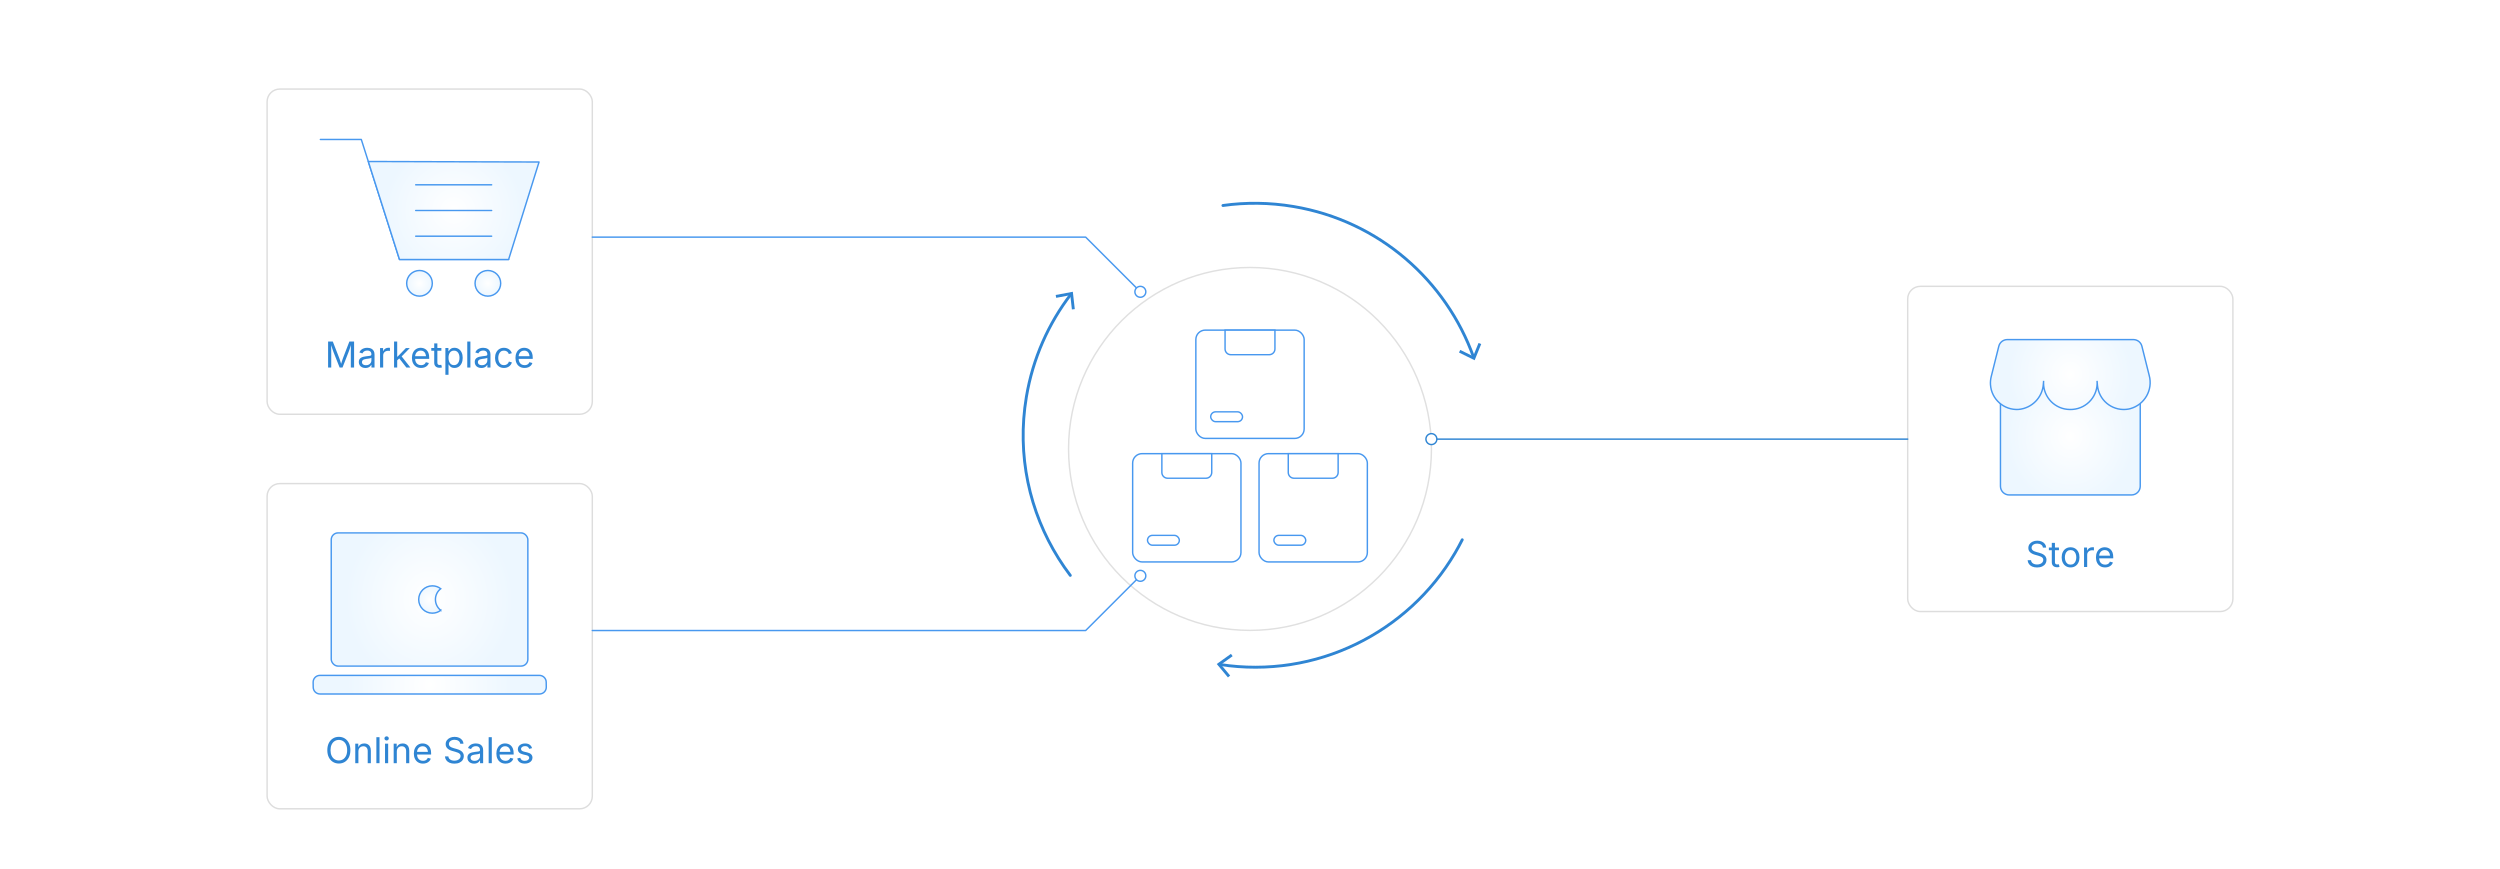 <?xml version="1.0" encoding="UTF-8"?><svg id="_03-Better-Inventory-Managemen" xmlns="http://www.w3.org/2000/svg" xmlns:xlink="http://www.w3.org/1999/xlink" viewBox="0 0 860 298.867"><defs><filter id="drop-shadow-1" filterUnits="userSpaceOnUse"><feOffset dx="0" dy="5"/><feGaussianBlur result="blur" stdDeviation="4"/><feFlood flood-color="#333" flood-opacity=".09"/><feComposite in2="blur" operator="in"/><feComposite in="SourceGraphic"/></filter><radialGradient id="radial-gradient" cx="147.764" cy="201.227" fx="147.764" fy="201.227" r="28.884" gradientTransform="translate(0 -17.327) scale(1 1.086)" gradientUnits="userSpaceOnUse"><stop offset="0" stop-color="#fff"/><stop offset="1" stop-color="#edf7ff"/></radialGradient><radialGradient id="radial-gradient-2" cx="143.762" cy="230.534" fx="143.762" fy="230.534" r="30.882" gradientTransform="translate(15.457) scale(.921 1)" xlink:href="#radial-gradient"/><radialGradient id="radial-gradient-3" cx="147.821" cy="201.227" fx="147.821" fy="201.227" r="4.268" gradientTransform="translate(0 -17.327) scale(1 1.086)" xlink:href="#radial-gradient"/><filter id="drop-shadow-2" filterUnits="userSpaceOnUse"><feOffset dx="0" dy="5"/><feGaussianBlur result="blur-2" stdDeviation="4"/><feFlood flood-color="#333" flood-opacity=".09"/><feComposite in2="blur-2" operator="in"/><feComposite in="SourceGraphic"/></filter><filter id="drop-shadow-3" filterUnits="userSpaceOnUse"><feOffset dx="0" dy="5"/><feGaussianBlur result="blur-3" stdDeviation="4"/><feFlood flood-color="#333" flood-opacity=".09"/><feComposite in2="blur-3" operator="in"/><feComposite in="SourceGraphic"/></filter><radialGradient id="radial-gradient-4" cx="156.065" cy="67.412" fx="156.065" fy="67.412" r="23.942" gradientTransform="matrix(1,0,0,1,0,0)" xlink:href="#radial-gradient"/><radialGradient id="radial-gradient-5" cx="144.304" cy="92.459" fx="144.304" fy="92.459" r="4.41" gradientTransform="matrix(1,0,0,1,0,0)" xlink:href="#radial-gradient"/><radialGradient id="radial-gradient-6" cx="167.827" cy="92.459" fx="167.827" fy="92.459" r="4.41" gradientTransform="matrix(1,0,0,1,0,0)" xlink:href="#radial-gradient"/><radialGradient id="radial-gradient-7" cx="156.065" cy="58.575" fx="156.065" fy="58.575" r="9.234" gradientTransform="matrix(1,0,0,1,0,0)" xlink:href="#radial-gradient"/><radialGradient id="radial-gradient-8" cx="156.065" cy="67.412" fx="156.065" fy="67.412" r="9.234" gradientTransform="matrix(1,0,0,1,0,0)" xlink:href="#radial-gradient"/><radialGradient id="radial-gradient-9" cx="156.065" cy="76.248" fx="156.065" fy="76.248" r="9.234" gradientTransform="matrix(1,0,0,1,0,0)" xlink:href="#radial-gradient"/><filter id="drop-shadow-4" filterUnits="userSpaceOnUse"><feOffset dx="0" dy="5"/><feGaussianBlur result="blur-4" stdDeviation="4"/><feFlood flood-color="#333" flood-opacity=".09"/><feComposite in2="blur-4" operator="in"/><feComposite in="SourceGraphic"/></filter><radialGradient id="radial-gradient-10" cx="712.201" cy="145.081" fx="712.201" fy="145.081" r="22.196" gradientTransform="translate(0 -12.492) scale(1 1.086)" xlink:href="#radial-gradient"/><radialGradient id="radial-gradient-11" cx="712.179" cy="123.844" fx="712.179" fy="123.844" r="21.207" gradientTransform="translate(0 -10.664) scale(1 1.086)" xlink:href="#radial-gradient"/></defs><g filter="url(#drop-shadow-1)"><rect x="91.886" y="161.36" width="111.87" height="111.87" rx="4.354" ry="4.354" fill="#fff" stroke="#ddd" stroke-miterlimit="10" stroke-width=".5"/><rect x="113.946" y="178.317" width="67.637" height="45.82" rx="2.341" ry="2.341" fill="url(#radial-gradient)" stroke="#4898ef" stroke-miterlimit="10" stroke-width=".5"/><path d="M110.088,233.732h75.495c1.308,0,2.363-1.072,2.341-2.38l-.028-1.714c-.021-1.278-1.063-2.303-2.341-2.303h-75.495c-1.308,0-2.363,1.072-2.341,2.38l.028,1.714c.021,1.278,1.063,2.303,2.341,2.303Z" fill="url(#radial-gradient-2)" stroke="#4898ef" stroke-miterlimit="10" stroke-width=".5"/><path d="M151.609,204.943c-.796.618-1.793.983-2.88.983-2.594,0-4.697-2.103-4.697-4.701,0-2.594,2.103-4.697,4.697-4.697,1.086,0,2.084.365,2.88.983-1.105.857-1.822,2.201-1.822,3.713,0,1.513.716,2.856,1.822,3.718Z" fill="url(#radial-gradient-3)" stroke="#4898ef" stroke-miterlimit="10" stroke-width=".5"/><path d="M116.568,257.655c-.765,0-1.446-.185-2.044-.555s-1.069-.898-1.413-1.584c-.344-.686-.516-1.501-.516-2.446,0-.948.172-1.765.516-2.452.344-.686.815-1.215,1.413-1.587s1.279-.558,2.044-.558c.764,0,1.444.186,2.041.558.596.372,1.065.901,1.407,1.587.342.687.513,1.503.513,2.452,0,.944-.171,1.76-.513,2.446s-.812,1.214-1.407,1.584c-.596.37-1.276.555-2.041.555ZM116.568,256.599c.532,0,1.013-.135,1.443-.405.43-.27.772-.668,1.026-1.194.254-.526.381-1.169.381-1.93,0-.768-.127-1.416-.381-1.941-.254-.526-.596-.924-1.026-1.194-.43-.27-.912-.405-1.443-.405-.537,0-1.021.136-1.453.408s-.775.671-1.029,1.197c-.254.526-.381,1.171-.381,1.936,0,.76.127,1.402.381,1.927.254.524.597.922,1.029,1.194s.916.408,1.453.408Z" fill="#2f85d3" stroke-width="0"/><path d="M123.29,253.514v4.021h-1.081v-6.71h1.038l.006,1.626h-.15c.204-.62.496-1.06.874-1.32s.821-.39,1.329-.39c.452,0,.849.093,1.188.279.34.186.605.466.795.84.19.375.285.846.285,1.414v4.261h-1.081v-4.171c0-.516-.135-.92-.405-1.212-.27-.292-.639-.438-1.107-.438-.32,0-.608.07-.864.21-.256.14-.458.344-.606.612s-.222.594-.222.979Z" fill="#2f85d3" stroke-width="0"/><path d="M130.552,248.593v8.942h-1.081v-8.942h1.081Z" fill="#2f85d3" stroke-width="0"/><path d="M132.995,249.727c-.204,0-.38-.07-.528-.21s-.222-.308-.222-.504c0-.2.074-.369.222-.507.148-.138.324-.208.528-.208.208,0,.386.069.534.208.148.138.222.307.222.507,0,.196-.074.364-.222.504-.148.14-.326.21-.534.21ZM132.448,257.535v-6.71h1.081v6.71h-1.081Z" fill="#2f85d3" stroke-width="0"/><path d="M136.505,253.514v4.021h-1.081v-6.71h1.038l.006,1.626h-.15c.204-.62.496-1.06.874-1.32s.821-.39,1.329-.39c.452,0,.849.093,1.188.279.34.186.605.466.795.84.19.375.285.846.285,1.414v4.261h-1.081v-4.171c0-.516-.135-.92-.405-1.212-.27-.292-.639-.438-1.107-.438-.32,0-.608.07-.864.21-.256.14-.458.344-.606.612s-.222.594-.222.979Z" fill="#2f85d3" stroke-width="0"/><path d="M145.508,257.679c-.648,0-1.208-.144-1.677-.432-.47-.288-.833-.69-1.086-1.207-.254-.516-.381-1.118-.381-1.806,0-.688.124-1.294.372-1.819.248-.524.599-.934,1.054-1.23.454-.296.985-.444,1.593-.444.356,0,.707.059,1.053.177.346.118.66.308.942.57.282.262.507.607.675,1.036.168.428.252.952.252,1.572v.45h-5.209v-.912h4.627l-.504.336c0-.44-.069-.831-.207-1.173s-.343-.61-.615-.804c-.272-.194-.61-.291-1.014-.291-.404,0-.75.099-1.039.297-.288.198-.508.456-.66.774-.152.318-.228.659-.228,1.023v.606c0,.496.086.917.258,1.263.172.346.413.608.723.786.31.178.669.267,1.077.267.264,0,.504-.038.72-.114.216-.076.402-.191.558-.345.156-.154.276-.345.36-.573l1.044.288c-.104.336-.28.632-.528.888-.248.256-.555.457-.921.601-.366.144-.779.216-1.239.216Z" fill="#2f85d3" stroke-width="0"/><path d="M156.305,257.692c-.644,0-1.203-.104-1.677-.312s-.845-.499-1.113-.873-.42-.811-.456-1.312h1.17c.032.336.146.613.342.832.196.218.447.38.753.486.306.106.633.159.981.159.404,0,.768-.066,1.089-.198.322-.132.577-.318.766-.558.188-.24.282-.518.282-.834,0-.288-.081-.522-.243-.702-.162-.18-.377-.328-.645-.444-.268-.116-.562-.218-.882-.306l-1.08-.306c-.72-.204-1.281-.496-1.681-.876-.4-.38-.6-.866-.6-1.458,0-.504.136-.945.408-1.323.272-.378.64-.671,1.104-.879.464-.208.984-.312,1.561-.312.588,0,1.108.104,1.561.312s.809.491,1.071.849c.262.358.401.763.417,1.215h-1.116c-.052-.436-.26-.773-.624-1.011-.364-.238-.812-.357-1.344-.357-.384,0-.722.063-1.012.189s-.515.298-.675.516c-.16.218-.24.467-.24.747,0,.312.097.563.291.753s.424.338.69.444c.266.106.507.189.723.249l.894.246c.24.064.505.152.795.264.29.112.567.261.831.447s.481.422.651.708c.17.286.255.637.255,1.053,0,.488-.127.928-.381,1.32-.254.392-.624.702-1.107.93-.484.228-1.07.342-1.759.342Z" fill="#2f85d3" stroke-width="0"/><path d="M163.075,257.692c-.424,0-.809-.08-1.155-.24s-.621-.394-.825-.702-.306-.682-.306-1.123c0-.384.076-.696.228-.936.152-.24.355-.429.609-.567.254-.138.535-.241.843-.309.308-.068.618-.122.93-.162.4-.052.726-.092.979-.12.252-.028.439-.076.561-.144.122-.068.183-.184.183-.348v-.036c0-.28-.052-.517-.156-.711-.104-.194-.26-.343-.468-.447s-.468-.156-.78-.156c-.32,0-.594.05-.822.15-.229.1-.414.225-.555.375-.142.15-.25.303-.321.459l-1.038-.342c.172-.408.404-.727.696-.957s.614-.393.966-.489.7-.144,1.044-.144c.224,0,.479.027.765.081s.562.161.828.321c.266.16.486.397.66.711.174.314.261.733.261,1.257v4.423h-1.062v-.912h-.072c-.076.156-.198.317-.366.483s-.386.305-.654.417c-.268.112-.592.168-.972.168ZM163.261,256.737c.4,0,.738-.078,1.015-.234.276-.156.486-.359.63-.609s.216-.511.216-.783v-.93c-.044.052-.14.099-.288.141-.148.042-.317.079-.507.111-.19.032-.374.059-.552.081-.178.022-.319.039-.423.051-.26.032-.503.087-.729.165s-.407.192-.543.342c-.136.15-.204.354-.204.609,0,.232.06.426.18.582.12.156.284.274.492.354.208.08.446.12.714.12Z" fill="#2f85d3" stroke-width="0"/><path d="M169.179,248.593v8.942h-1.081v-8.942h1.081Z" fill="#2f85d3" stroke-width="0"/><path d="M173.896,257.679c-.648,0-1.208-.144-1.677-.432-.47-.288-.833-.69-1.086-1.207-.254-.516-.381-1.118-.381-1.806,0-.688.124-1.294.372-1.819.248-.524.599-.934,1.054-1.23.454-.296.985-.444,1.593-.444.356,0,.707.059,1.053.177.346.118.66.308.942.57.282.262.507.607.675,1.036.168.428.252.952.252,1.572v.45h-5.209v-.912h4.627l-.504.336c0-.44-.069-.831-.207-1.173s-.343-.61-.615-.804c-.272-.194-.61-.291-1.014-.291-.404,0-.75.099-1.039.297-.288.198-.508.456-.66.774-.152.318-.228.659-.228,1.023v.606c0,.496.086.917.258,1.263.172.346.413.608.723.786.31.178.669.267,1.077.267.264,0,.504-.038.72-.114.216-.076.402-.191.558-.345.156-.154.276-.345.36-.573l1.044.288c-.104.336-.28.632-.528.888-.248.256-.555.457-.921.601-.366.144-.779.216-1.239.216Z" fill="#2f85d3" stroke-width="0"/><path d="M180.521,257.679c-.46,0-.87-.067-1.228-.201-.358-.134-.653-.333-.885-.597s-.388-.588-.468-.972l1.026-.246c.096.368.277.638.543.81.266.172.599.258.999.258.468,0,.841-.1,1.12-.3.278-.2.417-.438.417-.714,0-.232-.081-.425-.243-.579-.162-.154-.409-.269-.741-.345l-1.116-.264c-.608-.144-1.061-.367-1.356-.669-.296-.302-.444-.689-.444-1.161,0-.384.108-.723.324-1.017.216-.294.511-.524.885-.69s.799-.249,1.275-.249c.46,0,.851.069,1.173.207s.584.328.786.57.353.521.453.837l-.978.252c-.092-.24-.245-.458-.459-.654-.214-.196-.537-.294-.969-.294-.4,0-.733.092-.999.276s-.399.416-.399.696c0,.248.09.447.271.597.18.15.466.271.858.363l1.014.24c.608.144,1.059.367,1.351.669.292.302.438.683.438,1.143,0,.392-.111.741-.333,1.047s-.532.547-.93.723c-.398.176-.859.264-1.383.264Z" fill="#2f85d3" stroke-width="0"/></g><g filter="url(#drop-shadow-2)"><circle cx="430" cy="149.434" r="62.419" fill="#fff" stroke="#e0e0e0" stroke-miterlimit="10" stroke-width=".5"/><rect x="411.372" y="108.558" width="37.256" height="37.256" rx="3.241" ry="3.241" fill="#fff" stroke="#4898ef" stroke-miterlimit="10" stroke-width=".5"/><path d="M421.421,108.558h17.157v6.48c0,1.093-.887,1.981-1.981,1.981h-13.196c-1.093,0-1.981-.887-1.981-1.981v-6.48h0Z" fill="#fff" stroke="#4898ef" stroke-miterlimit="10" stroke-width=".5"/><rect x="416.481" y="136.672" width="10.947" height="3.386" rx="1.693" ry="1.693" fill="#fff" stroke="#4898ef" stroke-miterlimit="10" stroke-width=".5"/><rect x="389.632" y="151.053" width="37.256" height="37.256" rx="3.241" ry="3.241" fill="#fff" stroke="#4898ef" stroke-miterlimit="10" stroke-width=".5"/><path d="M399.681,151.053h17.157v6.48c0,1.093-.887,1.981-1.981,1.981h-13.196c-1.093,0-1.981-.887-1.981-1.981v-6.48h0Z" fill="#fff" stroke="#4898ef" stroke-miterlimit="10" stroke-width=".5"/><rect x="394.741" y="179.167" width="10.947" height="3.386" rx="1.693" ry="1.693" fill="#fff" stroke="#4898ef" stroke-miterlimit="10" stroke-width=".5"/><rect x="433.112" y="151.053" width="37.256" height="37.256" rx="3.241" ry="3.241" fill="#fff" stroke="#4898ef" stroke-miterlimit="10" stroke-width=".5"/><path d="M443.162,151.053h17.157v6.48c0,1.093-.887,1.981-1.981,1.981h-13.196c-1.093,0-1.981-.887-1.981-1.981v-6.48h0Z" fill="#fff" stroke="#4898ef" stroke-miterlimit="10" stroke-width=".5"/><rect x="438.221" y="179.167" width="10.947" height="3.386" rx="1.693" ry="1.693" fill="#fff" stroke="#4898ef" stroke-miterlimit="10" stroke-width=".5"/></g><path d="M506.918,122.901c-9.423-26.323-32.428-46.908-61.961-51.861-8.244-1.383-16.405-1.448-24.266-.349" fill="none" stroke="#2f85d3" stroke-linecap="round" stroke-linejoin="round"/><polygon points="509.536 118.36 508.609 117.983 506.755 122.552 502.333 120.37 501.891 121.267 507.277 123.924 509.536 118.36" fill="#2f85d3" stroke-width="0"/><path d="M419.635,228.589c33.142,5.105,64.781-11.013,80.894-38.36.874-1.483,1.702-2.998,2.482-4.546" fill="none" stroke="#2f85d3" stroke-linecap="round" stroke-linejoin="round"/><polygon points="422.408 233.032 423.178 232.392 420.021 228.604 424.029 225.732 423.446 224.919 418.564 228.418 422.408 233.032" fill="#2f85d3" stroke-width="0"/><path d="M368.39,101.225c-7.677,10.013-13.085,21.997-15.317,35.307-3.364,20.056,1.07,39.619,11.093,55.587,1.253,1.996,2.593,3.936,4.016,5.814" fill="none" stroke="#2f85d3" stroke-linecap="round" stroke-linejoin="round"/><polygon points="363.151 101.472 363.334 102.456 368.181 101.549 368.731 106.45 369.725 106.337 369.054 100.369 363.151 101.472" fill="#2f85d3" stroke-width="0"/><g filter="url(#drop-shadow-3)"><rect x="91.886" y="25.638" width="111.87" height="111.87" rx="4.354" ry="4.354" fill="#fff" stroke="#ddd" stroke-miterlimit="10" stroke-width=".5"/><polyline points="110.211 42.976 124.287 42.976 137.425 84.266 174.962 84.266" fill="none" stroke="#4898ef" stroke-linecap="round" stroke-linejoin="round" stroke-width=".5"/><polygon points="126.7 50.558 185.431 50.732 174.962 84.266 137.425 84.266 126.7 50.558" fill="url(#radial-gradient-4)" stroke="#4898ef" stroke-linecap="round" stroke-linejoin="round" stroke-width=".5"/><circle cx="144.304" cy="92.459" r="4.41" fill="url(#radial-gradient-5)" stroke="#4898ef" stroke-linecap="round" stroke-linejoin="round" stroke-width=".5"/><circle cx="167.827" cy="92.459" r="4.41" fill="url(#radial-gradient-6)" stroke="#4898ef" stroke-linecap="round" stroke-linejoin="round" stroke-width=".5"/><line x1="143.006" y1="58.575" x2="169.125" y2="58.575" fill="url(#radial-gradient-7)" stroke="#4898ef" stroke-linecap="round" stroke-linejoin="round" stroke-width=".5"/><line x1="143.006" y1="67.412" x2="169.125" y2="67.412" fill="url(#radial-gradient-8)" stroke="#4898ef" stroke-linecap="round" stroke-linejoin="round" stroke-width=".5"/><line x1="143.006" y1="76.248" x2="169.125" y2="76.248" fill="url(#radial-gradient-9)" stroke="#4898ef" stroke-linecap="round" stroke-linejoin="round" stroke-width=".5"/><path d="M112.863,121.433v-8.942h1.621l2.203,5.642c.052.132.111.297.177.495.066.198.136.413.21.645.074.232.145.463.213.693.068.23.128.443.18.639h-.252c.056-.184.118-.389.186-.615.068-.226.139-.456.213-.69.074-.234.145-.453.213-.657.068-.204.128-.374.18-.51l2.173-5.642h1.626v8.942h-1.123v-5.107c0-.184.001-.394.003-.63.002-.236.006-.484.012-.744.006-.26.012-.524.018-.792s.011-.528.015-.78h.096c-.084.276-.173.557-.267.843-.094.286-.186.562-.276.828-.09.266-.175.509-.255.729-.08.22-.148.402-.204.546l-1.999,5.107h-.99l-2.028-5.107c-.056-.14-.122-.317-.198-.531-.076-.214-.159-.452-.249-.714-.09-.262-.183-.538-.279-.828-.096-.29-.194-.581-.294-.873h.108c.008.224.015.466.021.726.006.26.011.523.015.789.004.267.008.522.012.769s.006.467.006.663v5.107h-1.086Z" fill="#2f85d3" stroke-width="0"/><path d="M125.713,121.59c-.424,0-.809-.08-1.155-.24s-.621-.394-.825-.702-.306-.682-.306-1.123c0-.384.076-.696.228-.936.152-.24.355-.429.609-.567.254-.138.535-.241.843-.309.308-.068.618-.122.93-.162.4-.052.726-.092.979-.12.252-.028.439-.076.561-.144.122-.068.183-.184.183-.348v-.036c0-.28-.052-.517-.156-.711-.104-.194-.26-.343-.468-.447s-.468-.156-.78-.156c-.32,0-.594.05-.822.15-.229.1-.414.225-.555.375-.142.15-.25.303-.321.459l-1.038-.342c.172-.408.404-.727.696-.957s.614-.393.966-.489.7-.144,1.044-.144c.224,0,.479.027.765.081s.562.161.828.321c.266.16.486.397.66.711.174.314.261.733.261,1.257v4.423h-1.062v-.912h-.072c-.076.156-.198.317-.366.483s-.386.305-.654.417c-.268.112-.592.168-.972.168ZM125.899,120.635c.4,0,.738-.078,1.015-.234.276-.156.486-.359.63-.609s.216-.511.216-.783v-.93c-.044.052-.14.099-.288.141-.148.042-.317.079-.507.111-.19.032-.374.059-.552.081-.178.022-.319.039-.423.051-.26.032-.503.087-.729.165s-.407.192-.543.342c-.136.15-.204.354-.204.609,0,.232.06.426.18.582.12.156.284.274.492.354.208.08.446.12.714.12Z" fill="#2f85d3" stroke-width="0"/><path d="M130.736,121.433v-6.71h1.044v1.032h.072c.124-.34.345-.613.663-.819.318-.206.677-.309,1.078-.309.08,0,.175.002.285.006.11.004.197.008.261.012v1.086c-.032-.008-.112-.02-.24-.036-.128-.016-.264-.024-.408-.024-.32,0-.607.067-.861.201-.254.134-.453.318-.597.552-.144.234-.216.503-.216.807v4.201h-1.081Z" fill="#2f85d3" stroke-width="0"/><path d="M135.556,121.433v-8.942h1.081v8.942h-1.081ZM136.57,119.021v-1.338h.198l2.869-2.959h1.338l-3.103,3.187h-.12l-1.183,1.11ZM139.799,121.433l-2.569-3.283.769-.762,3.187,4.045h-1.386Z" fill="#2f85d3" stroke-width="0"/><path d="M144.847,121.577c-.648,0-1.208-.144-1.677-.432-.47-.288-.833-.69-1.086-1.207-.254-.516-.381-1.118-.381-1.806,0-.688.124-1.294.372-1.819.248-.524.599-.934,1.054-1.23.454-.296.985-.444,1.593-.444.356,0,.707.059,1.053.177.346.118.66.308.942.57.282.262.507.607.675,1.036.168.428.252.952.252,1.572v.45h-5.209v-.912h4.627l-.504.336c0-.44-.069-.831-.207-1.173s-.343-.61-.615-.804c-.272-.194-.61-.291-1.014-.291-.404,0-.75.099-1.039.297-.288.198-.508.456-.66.774-.152.318-.228.659-.228,1.023v.606c0,.496.086.917.258,1.263.172.346.413.608.723.786.31.178.669.267,1.077.267.264,0,.504-.038.72-.114.216-.076.402-.191.558-.345.156-.154.276-.345.36-.573l1.044.288c-.104.336-.28.632-.528.888-.248.256-.555.457-.921.601-.366.144-.779.216-1.239.216Z" fill="#2f85d3" stroke-width="0"/><path d="M151.833,114.723v.924h-3.469v-.924h3.469ZM149.372,113.127h1.08v6.565c0,.3.061.52.183.657.122.138.325.207.609.207.068,0,.155-.008.261-.024.106-.016.203-.032.292-.048l.222.912c-.112.04-.239.07-.381.09s-.283.03-.423.03c-.58,0-1.032-.153-1.356-.459-.324-.306-.486-.733-.486-1.281v-6.65Z" fill="#2f85d3" stroke-width="0"/><path d="M153.213,123.942v-9.219h1.044v1.074h.12c.076-.12.182-.271.318-.453.136-.182.332-.345.588-.489.256-.144.602-.216,1.038-.216.56,0,1.053.14,1.479.42.426.28.76.68,1.002,1.198.242.518.363,1.131.363,1.839,0,.712-.12,1.329-.36,1.849-.24.52-.573.922-1,1.206-.426.284-.919.426-1.479.426-.424,0-.766-.073-1.026-.219-.26-.146-.46-.312-.6-.498s-.248-.341-.324-.465h-.084v3.547h-1.081ZM156.166,120.611c.42,0,.771-.113,1.054-.339.282-.226.494-.53.636-.913.142-.382.213-.807.213-1.275,0-.464-.07-.883-.21-1.257-.14-.374-.351-.671-.633-.891s-.635-.33-1.06-.33c-.412,0-.758.104-1.038.312-.28.208-.491.497-.633.867s-.213.803-.213,1.299c0,.497.072.935.216,1.314.144.38.357.677.639.891.282.214.625.321,1.029.321Z" fill="#2f85d3" stroke-width="0"/><path d="M161.819,112.491v8.942h-1.081v-8.942h1.081Z" fill="#2f85d3" stroke-width="0"/><path d="M165.594,121.59c-.424,0-.809-.08-1.155-.24s-.621-.394-.825-.702-.306-.682-.306-1.123c0-.384.076-.696.228-.936.152-.24.355-.429.609-.567.254-.138.535-.241.843-.309.308-.068.618-.122.93-.162.4-.052.726-.092.979-.12.252-.028.439-.076.561-.144.122-.068.183-.184.183-.348v-.036c0-.28-.052-.517-.156-.711-.104-.194-.26-.343-.468-.447s-.468-.156-.78-.156c-.32,0-.594.05-.822.15-.229.1-.414.225-.555.375-.142.15-.25.303-.321.459l-1.038-.342c.172-.408.404-.727.696-.957s.614-.393.966-.489.7-.144,1.044-.144c.224,0,.479.027.765.081s.562.161.828.321c.266.16.486.397.66.711.174.314.261.733.261,1.257v4.423h-1.062v-.912h-.072c-.076.156-.198.317-.366.483s-.386.305-.654.417c-.268.112-.592.168-.972.168ZM165.78,120.635c.4,0,.738-.078,1.015-.234.276-.156.486-.359.63-.609s.216-.511.216-.783v-.93c-.044.052-.14.099-.288.141-.148.042-.317.079-.507.111-.19.032-.374.059-.552.081-.178.022-.319.039-.423.051-.26.032-.503.087-.729.165s-.407.192-.543.342c-.136.15-.204.354-.204.609,0,.232.06.426.18.582.12.156.284.274.492.354.208.08.446.12.714.12Z" fill="#2f85d3" stroke-width="0"/><path d="M173.349,121.577c-.608,0-1.142-.144-1.6-.432s-.815-.692-1.071-1.212c-.256-.52-.384-1.124-.384-1.812,0-.7.128-1.312.384-1.833.256-.522.613-.927,1.071-1.215s.991-.432,1.6-.432c.324,0,.63.042.918.126s.551.205.79.363c.238.158.443.352.615.582.172.23.304.491.396.783l-1.039.294c-.048-.172-.122-.33-.222-.474-.1-.144-.221-.269-.363-.375s-.305-.188-.489-.246c-.184-.058-.386-.087-.606-.087-.448,0-.816.117-1.104.351s-.502.541-.642.921c-.14.38-.21.794-.21,1.242,0,.44.07.849.21,1.228.14.378.354.683.642.915s.656.348,1.104.348c.224,0,.43-.03.618-.09.188-.06.355-.145.501-.255.146-.11.269-.241.369-.393.1-.152.174-.318.222-.498l1.032.294c-.088.3-.219.567-.393.801-.174.234-.381.434-.621.6-.24.166-.506.292-.798.378s-.603.129-.93.129Z" fill="#2f85d3" stroke-width="0"/><path d="M180.46,121.577c-.648,0-1.208-.144-1.677-.432-.47-.288-.833-.69-1.086-1.207-.254-.516-.381-1.118-.381-1.806,0-.688.124-1.294.372-1.819.248-.524.599-.934,1.054-1.23.454-.296.985-.444,1.593-.444.356,0,.707.059,1.053.177.346.118.66.308.942.57.282.262.507.607.675,1.036.168.428.252.952.252,1.572v.45h-5.209v-.912h4.627l-.504.336c0-.44-.069-.831-.207-1.173s-.343-.61-.615-.804c-.272-.194-.61-.291-1.014-.291-.404,0-.75.099-1.039.297-.288.198-.508.456-.66.774-.152.318-.228.659-.228,1.023v.606c0,.496.086.917.258,1.263.172.346.413.608.723.786.31.178.669.267,1.077.267.264,0,.504-.038.72-.114.216-.076.402-.191.558-.345.156-.154.276-.345.36-.573l1.044.288c-.104.336-.28.632-.528.888-.248.256-.555.457-.921.601-.366.144-.779.216-1.239.216Z" fill="#2f85d3" stroke-width="0"/></g><g filter="url(#drop-shadow-4)"><rect x="656.244" y="93.499" width="111.87" height="111.87" rx="4.354" ry="4.354" fill="#fff" stroke="#ddd" stroke-miterlimit="10" stroke-width=".5"/><path d="M688.158,162.258c0,1.66,1.346,3.005,3.005,3.005h42.074c1.66,0,3.005-1.346,3.005-3.005v-37.358h-48.084v37.358Z" fill="url(#radial-gradient-10)" stroke="#4898ef" stroke-miterlimit="10" stroke-width=".5"/><path d="M732.219,135.721c.187-.039.373-.083.557-.133,4.966-1.348,7.898-6.466,6.551-11.431l-2.515-10.062c-.335-1.337-1.537-2.275-2.915-2.275h-43.39c-1.378 0-2.58.938-2.915,2.275l-2.615,10.455c-.229.916-.314,1.862-.252,2.804.329,5.018,4.664,8.819,9.683,8.49,4.592-.42,8.198-4.115,8.505-8.715l.093-1.127c-.021.25-.031.501-.031.753-.001,5.029,4.075,9.107,9.104,9.108h.246c.246-0.0.492-.01.737-.031,5.012-.412,8.742-4.808,8.33-9.821l.126,1.503c.024.291.062.581.115.869.897,4.95,5.637,8.236,10.587,7.339" fill="url(#radial-gradient-11)" stroke="#4898ef" stroke-miterlimit="10" stroke-width=".5"/><path d="M700.748,190.209c-.644,0-1.203-.104-1.677-.312-.475-.208-.846-.499-1.113-.873-.269-.374-.42-.811-.456-1.312h1.17c.032.336.146.613.342.832.196.218.447.38.754.486.306.106.633.159.98.159.404,0,.768-.066,1.09-.198.322-.132.577-.318.766-.558.188-.24.281-.518.281-.834,0-.288-.081-.522-.243-.702-.161-.18-.377-.328-.645-.444-.269-.116-.562-.218-.883-.306l-1.08-.306c-.72-.204-1.28-.496-1.681-.876-.399-.38-.6-.866-.6-1.458,0-.504.136-.945.408-1.323.271-.378.64-.671,1.104-.879.465-.208.984-.312,1.561-.312.589,0,1.108.104,1.561.312s.81.491,1.071.849c.263.358.401.763.417,1.215h-1.116c-.052-.436-.26-.773-.624-1.011-.364-.238-.812-.357-1.344-.357-.385,0-.722.063-1.012.189s-.516.298-.675.516c-.16.218-.24.467-.24.747,0,.312.097.563.291.753.193.19.424.338.69.444.266.106.507.189.723.249l.895.246c.24.064.505.152.795.264.29.112.567.261.831.447.265.186.481.422.651.708.17.286.255.637.255,1.053,0,.488-.127.928-.381,1.32s-.623.702-1.107.93-1.07.342-1.759.342Z" fill="#2f85d3" stroke-width="0"/><path d="M708.28,183.342v.924h-3.469v-.924h3.469ZM705.82,181.746h1.08v6.565c0,.3.061.52.183.657.122.138.325.207.609.207.068,0,.155-.008.261-.024.106-.016.203-.032.292-.048l.222.912c-.112.04-.239.07-.381.09-.143.02-.283.03-.424.03-.58,0-1.032-.153-1.356-.459-.323-.306-.485-.733-.485-1.281v-6.65Z" fill="#2f85d3" stroke-width="0"/><path d="M712.271,190.196c-.608,0-1.142-.144-1.6-.432s-.815-.692-1.071-1.212-.384-1.124-.384-1.812c0-.7.128-1.312.384-1.833s.613-.927,1.071-1.215.991-.432,1.6-.432c.612,0,1.148.144,1.608.432s.818.693,1.074,1.215.385,1.133.385,1.833c0,.688-.129,1.292-.385,1.812s-.614.924-1.074,1.212-.996.432-1.608.432ZM712.271,189.23c.452,0,.824-.116,1.116-.348s.508-.537.648-.915c.14-.378.21-.787.21-1.228,0-.444-.07-.857-.21-1.239-.141-.382-.356-.69-.648-.924s-.664-.351-1.116-.351c-.448,0-.816.117-1.104.351s-.502.541-.642.921c-.141.38-.21.794-.21,1.242,0,.44.069.849.21,1.228.14.378.354.683.642.915s.656.348,1.104.348Z" fill="#2f85d3" stroke-width="0"/><path d="M716.911,190.052v-6.71h1.044v1.032h.072c.124-.34.345-.613.663-.819.318-.206.677-.309,1.077-.309.08,0,.175.002.285.006s.197.008.261.012v1.086c-.031-.008-.111-.02-.239-.036-.129-.016-.265-.024-.408-.024-.32,0-.607.067-.861.201-.254.134-.453.318-.598.552-.144.234-.216.503-.216.807v4.201h-1.08Z" fill="#2f85d3" stroke-width="0"/><path d="M724.155,190.196c-.648,0-1.208-.144-1.678-.432s-.832-.69-1.086-1.207c-.255-.516-.382-1.118-.382-1.806,0-.688.124-1.294.372-1.819.248-.524.6-.934,1.054-1.23.454-.296.985-.444,1.594-.444.355,0,.707.059,1.053.177.347.118.66.308.942.57.282.262.507.607.676,1.036.168.428.252.952.252,1.572v.45h-5.21v-.912h4.628l-.505.336c0-.44-.068-.831-.207-1.173-.138-.342-.343-.61-.615-.804-.271-.194-.61-.291-1.014-.291-.404,0-.751.099-1.039.297-.287.198-.508.456-.66.774-.151.318-.228.659-.228,1.023v.606c0,.496.086.917.258,1.263.172.346.413.608.724.786.31.178.669.267,1.077.267.264,0,.504-.038.72-.114.217-.076.402-.191.559-.345.156-.154.276-.345.36-.573l1.044.288c-.104.336-.28.632-.528.888-.248.256-.555.457-.921.601-.366.144-.779.216-1.239.216Z" fill="#2f85d3" stroke-width="0"/></g><polyline points="203.756 81.573 373.471 81.573 392.282 100.383" fill="none" stroke="#4898ef" stroke-linecap="round" stroke-linejoin="round" stroke-width=".5"/><path d="M390.953,101.713c.734.734,1.925.734,2.659,0s.734-1.925,0-2.659-1.925-.734-2.659,0-.734,1.925-0,2.659Z" fill="#fff" stroke-width="0"/><path d="M390.776,101.889c-.83-.83-.83-2.182,0-3.012.83-.83,2.182-.83,3.012-0.0.83.83.83,2.182,0,3.012-.83.83-2.182.83-3.012,0-.83-.83.83.83,0,0ZM393.435,99.231c-.636-.636-1.669-.636-2.305 0-.636.636-.636,1.669,0,2.305.636.636,1.669.636,2.305,0,.636-.636.636-1.669-0-2.305-.636-.636.636.636,0,0Z" fill="#4898ef" stroke-width="0"/><polyline points="203.756 216.896 373.471 216.896 392.282 198.085" fill="none" stroke="#4898ef" stroke-linecap="round" stroke-linejoin="round" stroke-width=".5"/><path d="M393.612,199.414c.734-.734.734-1.925,0-2.659-.734-.734-1.925-.734-2.659,0-.734.734-.734,1.925 0,2.659s1.925.734,2.659 0Z" fill="#fff" stroke-width="0"/><path d="M393.788,199.591c-.83.83-2.182.83-3.012,0-.83-.83-.83-2.182,0-3.012.83-.83,2.182-.83,3.012,0s.83,2.182,0,3.012c-.83.83.83-.83,0,0ZM391.13,196.932c-.636.636-.636,1.669,0,2.305.636.636,1.669.636,2.305 0.0.636-.636.636-1.669 0-2.305-.636-.636-1.669-.636-2.305 0-.636.636.636-.636,0,0Z" fill="#4898ef" stroke-width="0"/><line x1="656.244" y1="151.053" x2="492.398" y2="151.053" fill="none" stroke="#2f85d3" stroke-linecap="round" stroke-linejoin="round" stroke-width=".5"/><path d="M492.398,149.173c-1.038,0-1.88.842-1.88,1.88,0,1.038.842,1.88,1.88,1.88s1.88-.842,1.88-1.88c0-1.038-.842-1.88-1.88-1.88Z" fill="#fff" stroke-width="0"/><path d="M492.398,148.923c1.174,0,2.13.956,2.13,2.13,0,1.174-.956,2.13-2.13,2.13-1.174,0-2.13-.956-2.13-2.13,0-1.174.956-2.13,2.13-2.13,1.174,0-1.174,0,0,0ZM492.398,152.683c.899,0,1.63-.731,1.63-1.63,0-.899-.731-1.63-1.63-1.63-.899,0-1.63.731-1.63,1.63,0,.899.731,1.63,1.63,1.63.899,0-.899,0,0,0Z" fill="#2f85d3" stroke-width="0"/></svg>